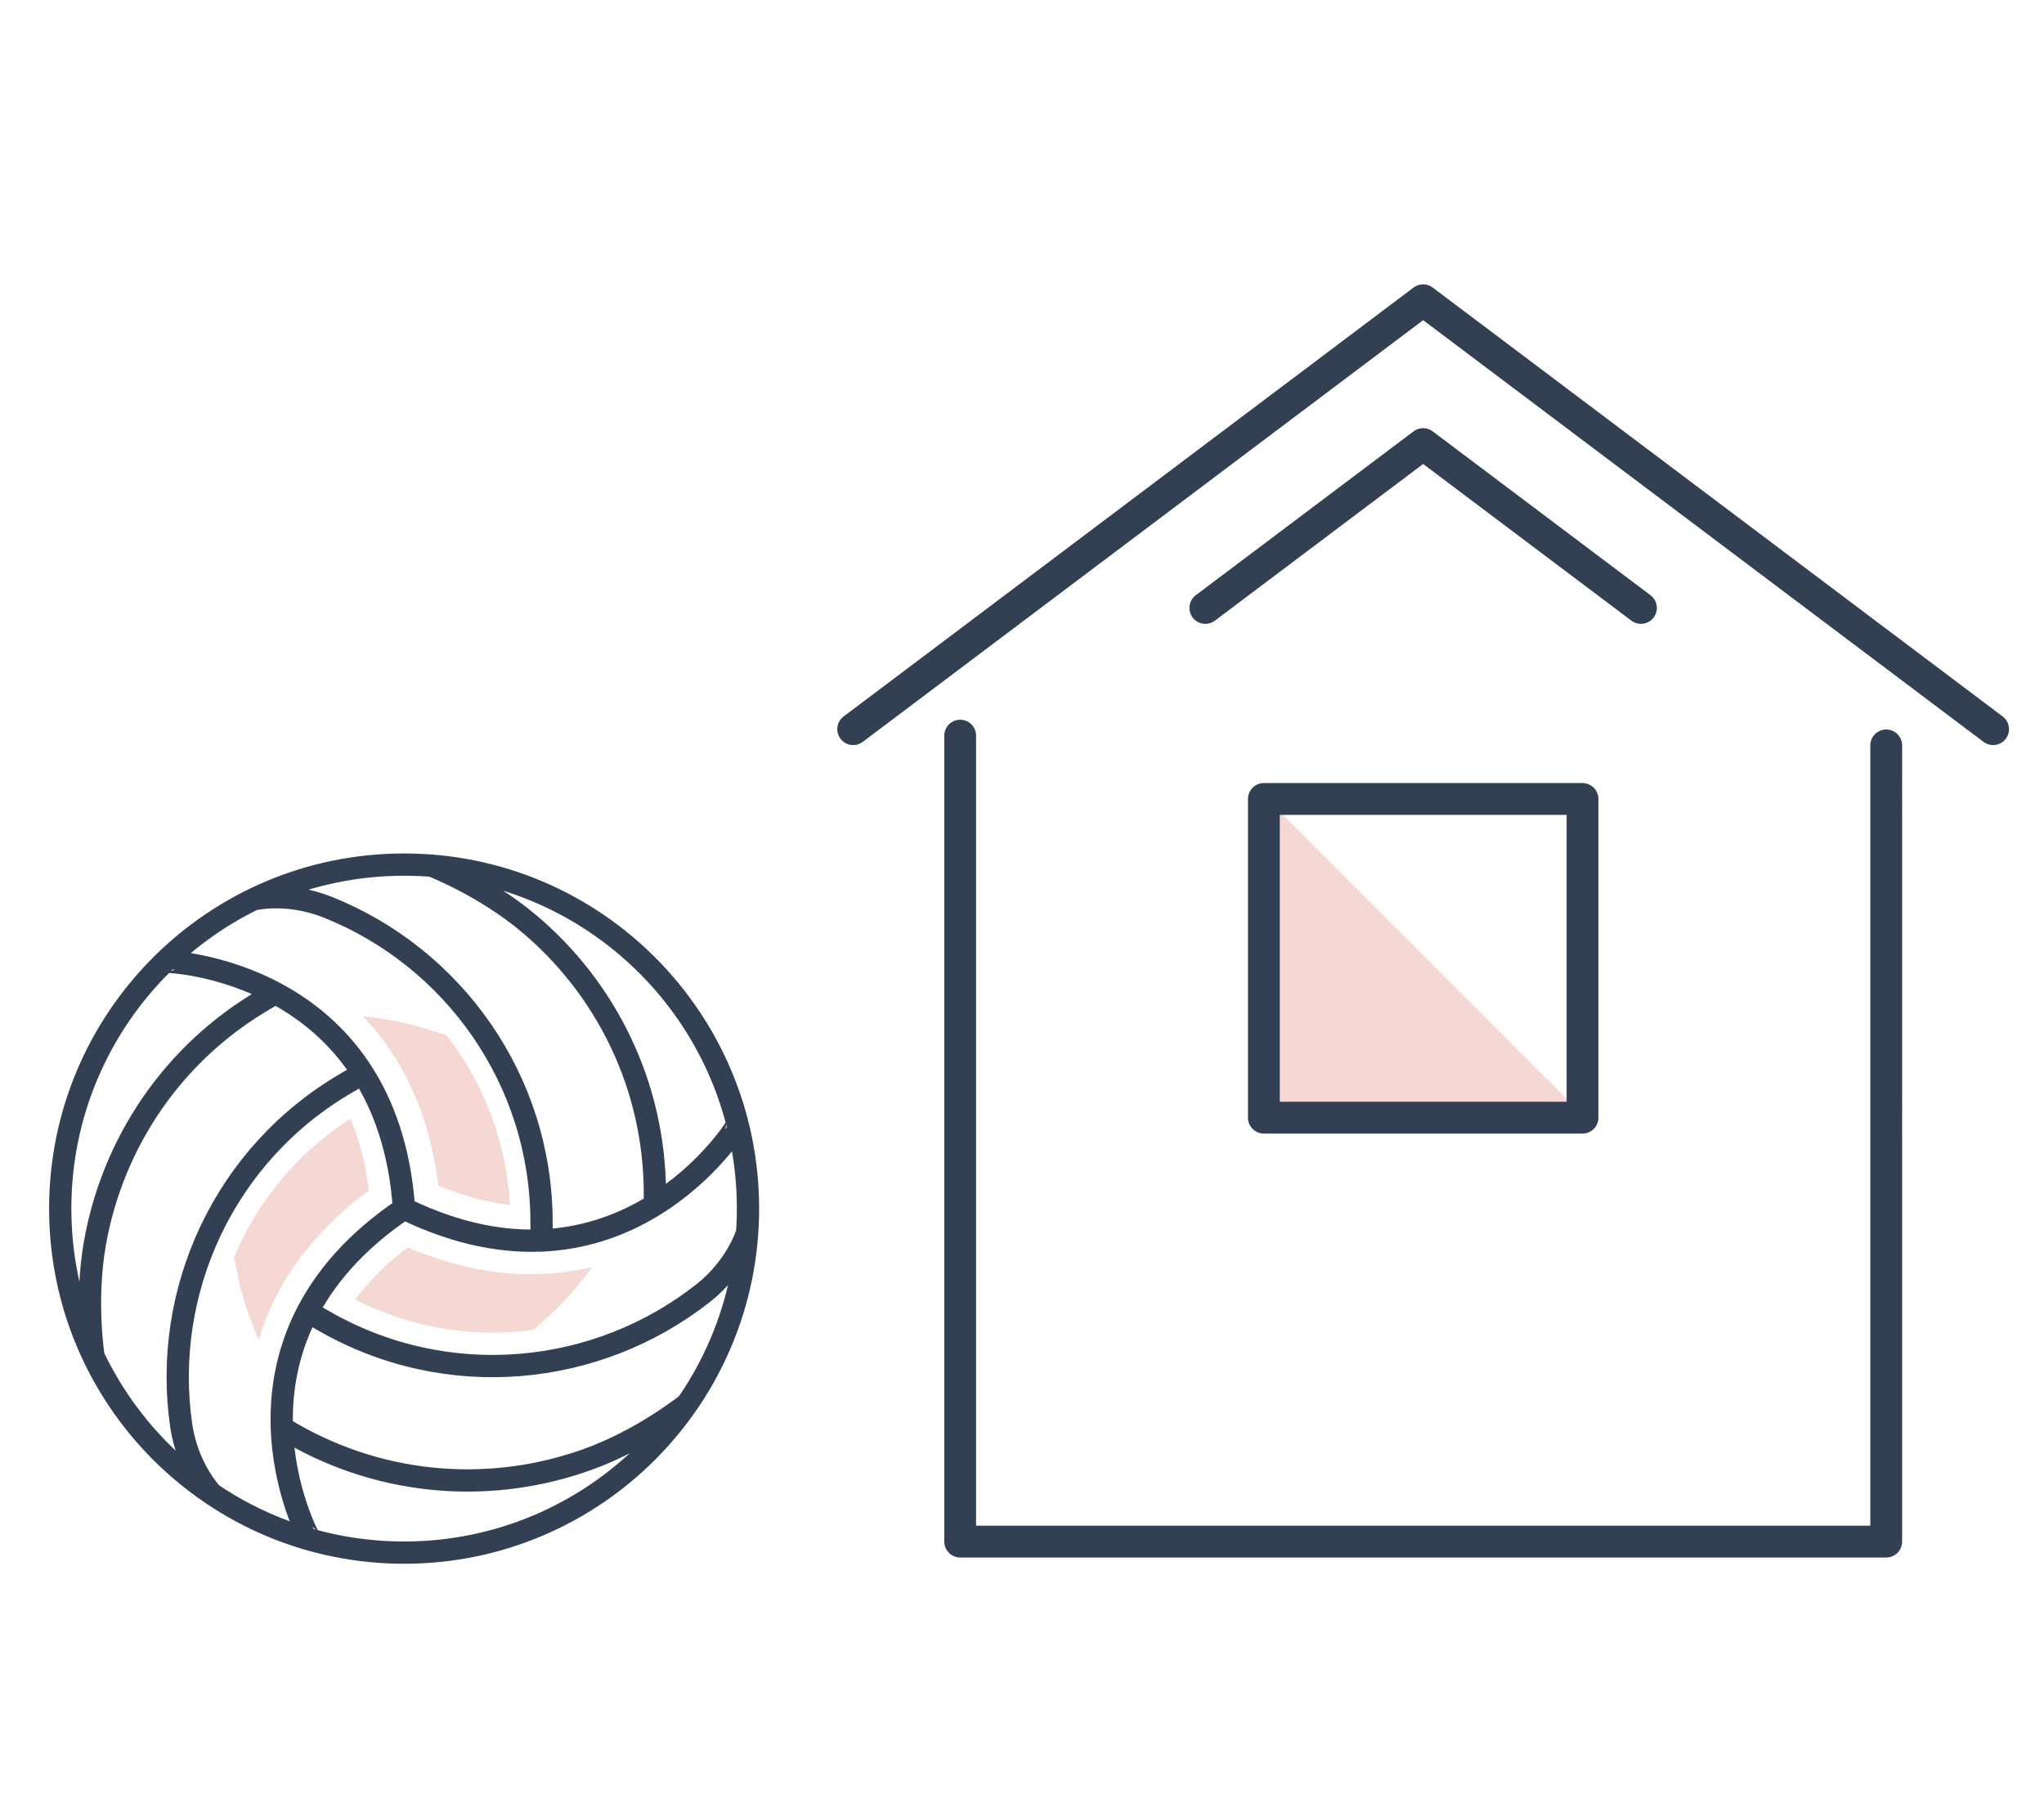 <?xml version="1.0" encoding="utf-8"?>
<!-- Generator: Adobe Illustrator 25.2.1, SVG Export Plug-In . SVG Version: 6.00 Build 0)  -->
<svg version="1.1" id="Ebene_1" xmlns="http://www.w3.org/2000/svg" xmlns:xlink="http://www.w3.org/1999/xlink" x="0px" y="0px"
	 viewBox="0 0 192.76 170.08" style="enable-background:new 0 0 192.76 170.08;" xml:space="preserve">
<style type="text/css">
	.st0{fill:#FED798;}
	.st1{fill:none;stroke:#334054;stroke-width:3;stroke-linecap:round;stroke-linejoin:round;stroke-miterlimit:10;}
	.st2{fill:#31ACC3;}
	.st3{fill:#F5D8D4;}
	.st4{fill:none;stroke:#334054;stroke-width:3;stroke-linecap:round;stroke-miterlimit:10;}
	.st5{fill:none;stroke:#334054;stroke-width:3.007;stroke-linecap:round;stroke-miterlimit:10;}
	.st6{fill:#21A9BD;}
	.st7{fill:none;stroke:#334054;stroke-width:2.1;stroke-linecap:round;stroke-linejoin:round;stroke-miterlimit:10;}
	.st8{fill:none;stroke:#334054;stroke-width:3.54;stroke-linecap:round;stroke-linejoin:round;stroke-miterlimit:10;}
	.st9{fill:none;stroke:#334054;stroke-width:3;}
	.st10{fill:none;stroke:#334054;stroke-width:3;stroke-linecap:round;}
</style>
<g>
</g>
<polyline class="st3" points="120.15,75.99 149.15,104.99 120.15,104.99 "/>
<path class="st1" d="M134.21,41.87l20.54,15.45 M134.21,28.31l53.75,40.44 M134.21,41.87l-20.54,15.45 M90.55,145.35h87.33V70.28
	 M149.24,75.33h-30.05v30.05h30.05V75.33z M90.55,69.36v75.99 M134.21,28.31L80.46,68.75"/>
<g>
	<path class="st7" d="M69.55,106.02c0.03,0.12-11.03,17.89-31.45,7.93 M29.25,145.15c-0.12-0.04-9.98-18.5,8.86-31.2 M15.51,90.68
		c0.09-0.09,21.01,0.61,22.59,23.27 M23.88,84.8c0,0,3.19-0.79,7.01,0.73c11.82,4.71,20.18,16.25,20.18,29.75
		c0,0.35,0.01,1.07,0.01,1.69 M61.75,113.61c0.01-0.47,0.01-0.89,0.01-1.04c0-10.24-4.63-19.41-11.9-25.51
		c-4.23-3.56-9.17-5.45-9.17-5.45 M70.46,116.2c0,0-0.91,3.16-4.13,5.71c-9.99,7.88-24.16,9.35-35.85,2.6
		c-0.3-0.18-0.93-0.53-1.47-0.84 M26.57,134.59c0.41,0.24,0.77,0.46,0.89,0.53c8.87,5.12,19.12,5.7,28.05,2.45
		c5.2-1.88,9.31-5.22,9.31-5.22 M19.97,140.84c0,0-2.28-2.37-2.88-6.43c-1.83-12.59,3.99-25.6,15.67-32.35
		c0.3-0.17,0.92-0.54,1.46-0.85 M25.99,93.64c-0.41,0.23-0.78,0.44-0.9,0.51c-8.87,5.12-14.49,13.71-16.14,23.07
		c-0.96,5.44-0.13,10.67-0.13,10.67 M70.54,113.95c0,17.91-14.52,32.44-32.43,32.44c-17.91,0-32.43-14.52-32.43-32.44
		c0-17.91,14.52-32.43,32.43-32.43C56.02,81.51,70.54,96.04,70.54,113.95z"/>
	<path class="st3" d="M38.46,117.61c-2,1.51-3.65,3.15-4.97,4.92c4.12,2.09,8.58,3.12,13.01,3.12c1.29,0,2.57-0.09,3.85-0.27
		c0.48-0.47,0.99-0.91,1.49-1.37c1.48-1.37,2.82-2.9,3.99-4.55c-1.76,0.42-3.67,0.68-5.74,0.68
		C46.62,120.15,42.73,119.43,38.46,117.61"/>
	<path class="st3" d="M41.34,111.78c2.31,0.97,4.56,1.58,6.75,1.83c-0.26-4.62-1.61-8.99-3.83-12.82c-0.65-1.11-1.37-2.18-2.16-3.19
		c-0.65-0.18-1.29-0.4-1.93-0.6c-1.93-0.6-3.92-0.98-5.94-1.17c1.25,1.31,2.43,2.84,3.47,4.62
		C39.44,103.45,40.77,107.18,41.34,111.78"/>
	<path class="st3" d="M34.78,112.25c-0.3-2.49-0.88-4.75-1.74-6.77c-3.89,2.51-7.03,5.83-9.27,9.66c-0.65,1.11-1.22,2.27-1.71,3.45
		c0.16,0.65,0.28,1.32,0.43,1.98c0.43,1.97,1.08,3.9,1.91,5.74c0.53-1.73,1.27-3.51,2.31-5.3
		C28.47,118.01,31.05,115.01,34.78,112.25"/>
</g>
</svg>
